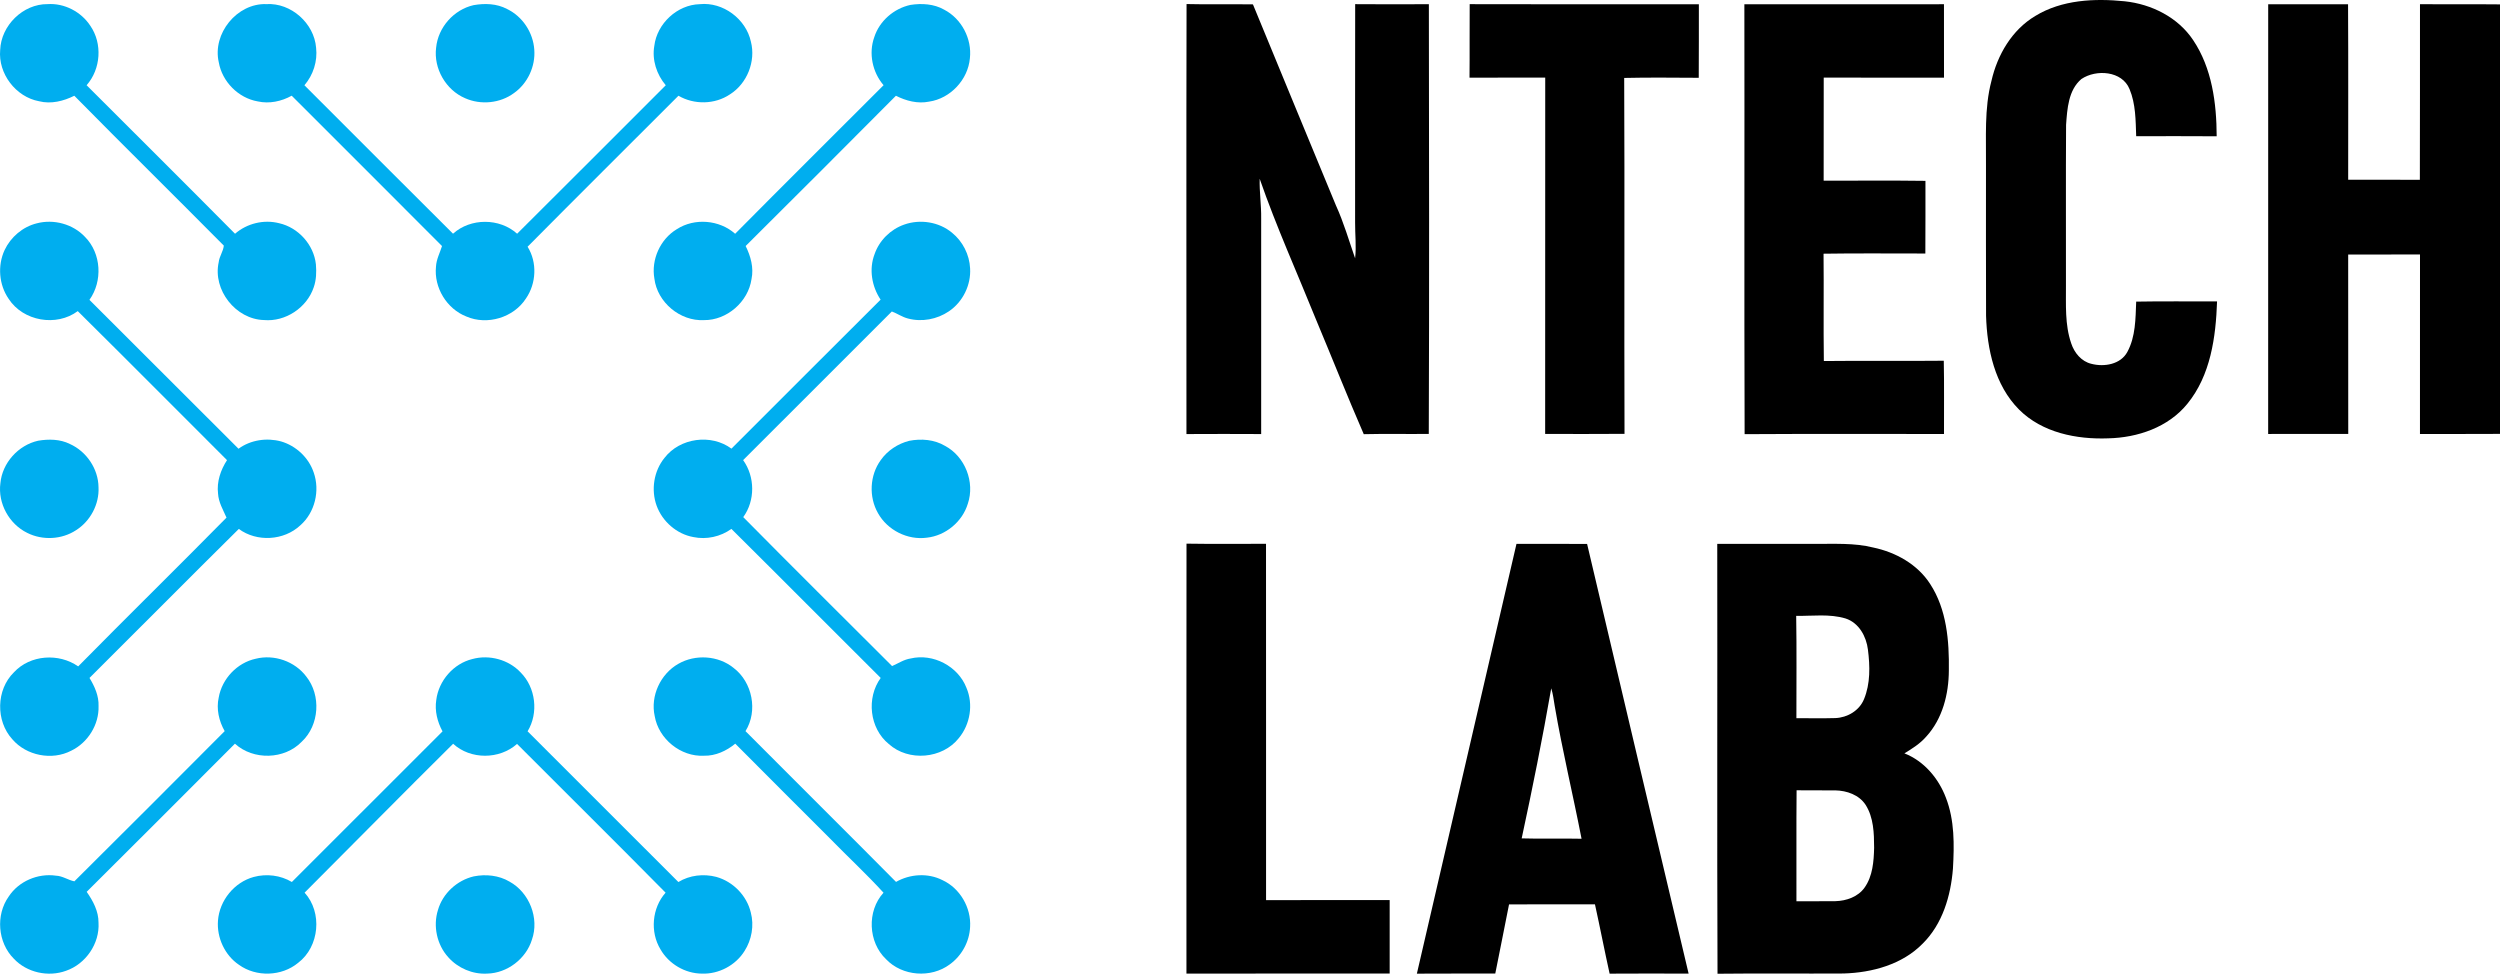 <svg width="143" height="56" viewBox="0 0 143 56" fill="none" xmlns="http://www.w3.org/2000/svg">
<path d="M116.417 0.914C117.939 -0.016 119.807 -0.102 121.536 0.074C123.067 0.237 124.575 0.987 125.445 2.289C126.526 3.896 126.788 5.9 126.794 7.795C125.259 7.781 123.725 7.792 122.19 7.791C122.158 6.888 122.165 5.946 121.81 5.098C121.385 4.048 119.898 3.951 119.054 4.521C118.307 5.156 118.246 6.229 118.18 7.137C118.161 10.194 118.177 13.251 118.172 16.308C118.179 17.419 118.104 18.567 118.472 19.636C118.647 20.177 119.057 20.679 119.63 20.811C120.356 21.001 121.301 20.847 121.685 20.129C122.159 19.256 122.152 18.221 122.19 17.253C123.732 17.224 125.274 17.246 126.816 17.242C126.746 19.282 126.448 21.473 125.112 23.103C124.025 24.443 122.269 25.036 120.589 25.073C118.781 25.141 116.817 24.752 115.494 23.431C114.097 22.031 113.66 19.974 113.603 18.064C113.59 15.216 113.601 12.368 113.598 9.52C113.616 7.885 113.49 6.221 113.912 4.622C114.251 3.138 115.084 1.708 116.417 0.914Z" fill="black"/>
<path d="M67.871 0.232C69.136 0.264 70.403 0.231 71.668 0.25C73.243 4.089 74.836 7.919 76.418 11.756C76.864 12.732 77.159 13.764 77.512 14.775C77.59 14.095 77.507 13.412 77.512 12.731C77.514 8.566 77.507 4.402 77.516 0.238C78.921 0.251 80.326 0.245 81.731 0.24C81.742 8.433 81.759 16.628 81.726 24.82C80.487 24.834 79.246 24.805 78.007 24.835C77.07 22.681 76.206 20.495 75.297 18.329C74.209 15.631 73.008 12.976 72.054 10.226C72.033 10.982 72.151 11.735 72.139 12.492C72.141 16.604 72.141 20.716 72.139 24.828C70.713 24.82 69.289 24.82 67.865 24.828C67.867 16.629 67.852 8.431 67.871 0.232Z" fill="black"/>
<path d="M84.066 0.238C88.436 0.252 92.806 0.243 97.175 0.243C97.168 1.644 97.183 3.047 97.168 4.45C95.746 4.444 94.324 4.425 92.904 4.458C92.935 11.245 92.899 18.03 92.922 24.816C91.408 24.83 89.896 24.821 88.383 24.821C88.388 18.027 88.38 11.234 88.387 4.44C86.942 4.444 85.499 4.441 84.056 4.441C84.072 3.04 84.053 1.639 84.066 0.238Z" fill="black"/>
<path d="M99.778 0.243C103.584 0.244 107.39 0.249 111.195 0.242C111.201 1.642 111.196 3.043 111.197 4.443C108.903 4.438 106.61 4.45 104.317 4.437C104.31 6.404 104.317 8.37 104.313 10.336C106.254 10.337 108.195 10.318 110.136 10.345C110.13 11.73 110.143 13.116 110.13 14.501C108.188 14.504 106.248 14.481 104.307 14.512C104.329 16.558 104.295 18.605 104.324 20.651C106.611 20.625 108.898 20.658 111.184 20.634C111.214 22.03 111.19 23.428 111.197 24.824C107.395 24.829 103.594 24.809 99.792 24.834C99.764 16.638 99.792 8.44 99.778 0.243Z" fill="black"/>
<path d="M129.741 0.244C131.263 0.244 132.787 0.246 134.309 0.243C134.328 3.588 134.315 6.934 134.316 10.28C135.682 10.286 137.049 10.272 138.416 10.286C138.43 6.938 138.416 3.589 138.423 0.241C139.949 0.254 141.474 0.234 143 0.251V24.818C141.473 24.831 139.948 24.818 138.422 24.825C138.424 21.402 138.418 17.98 138.424 14.557C137.055 14.56 135.684 14.558 134.316 14.558C134.322 17.979 134.315 21.399 134.32 24.82C132.792 24.826 131.265 24.823 129.739 24.823C129.743 16.629 129.738 8.437 129.741 0.244Z" fill="black"/>
<path d="M67.868 31.097C69.384 31.121 70.9 31.108 72.416 31.105C72.423 37.898 72.416 44.691 72.419 51.486C74.775 51.484 77.133 51.486 79.489 51.485C79.49 52.886 79.489 54.286 79.489 55.688C75.614 55.69 71.74 55.682 67.865 55.691C67.866 47.493 67.856 39.294 67.868 31.097Z" fill="black"/>
<path d="M86.743 31.108C88.09 31.113 89.436 31.105 90.782 31.113C92.718 39.306 94.64 47.501 96.589 55.691C95.082 55.688 93.576 55.681 92.07 55.693C91.778 54.374 91.522 53.047 91.231 51.726C89.592 51.731 87.954 51.721 86.317 51.732C86.061 53.051 85.79 54.367 85.53 55.687C84.035 55.692 82.539 55.681 81.045 55.693C82.942 47.497 84.843 39.303 86.743 31.108ZM88.731 39.372C88.23 42.243 87.655 45.105 87.04 47.955C88.18 47.991 89.323 47.95 90.465 47.976C89.973 45.444 89.366 42.934 88.931 40.39C88.873 40.049 88.835 39.702 88.731 39.372Z" fill="black"/>
<path d="M98.227 31.108C100.081 31.11 101.936 31.109 103.79 31.109C104.911 31.119 106.049 31.043 107.148 31.318C108.436 31.587 109.682 32.278 110.406 33.405C111.355 34.861 111.498 36.662 111.474 38.354C111.468 39.702 111.112 41.115 110.184 42.13C109.836 42.532 109.383 42.819 108.932 43.092C110.054 43.531 110.887 44.521 111.306 45.631C111.807 46.921 111.786 48.332 111.708 49.691C111.585 51.242 111.113 52.851 109.98 53.972C108.808 55.171 107.089 55.635 105.456 55.684C103.051 55.699 100.646 55.67 98.242 55.698C98.21 47.502 98.241 39.304 98.227 31.108ZM102.742 35.229C102.774 37.179 102.752 39.13 102.754 41.081C103.498 41.076 104.243 41.097 104.986 41.074C105.674 41.047 106.355 40.646 106.621 39.993C106.99 39.105 106.965 38.1 106.846 37.162C106.755 36.405 106.33 35.624 105.567 35.377C104.654 35.101 103.681 35.24 102.742 35.229ZM102.756 51.552C103.498 51.545 104.241 51.559 104.983 51.547C105.614 51.531 106.285 51.299 106.659 50.763C107.12 50.107 107.181 49.269 107.2 48.493C107.197 47.66 107.174 46.763 106.713 46.038C106.339 45.465 105.637 45.223 104.981 45.21C104.242 45.2 103.504 45.219 102.765 45.202C102.745 47.318 102.764 49.435 102.756 51.552Z" fill="black"/>
<path d="M0.01 2.857C0.063 1.459 1.315 0.221 2.724 0.236C3.68 0.171 4.64 0.672 5.163 1.469C5.869 2.486 5.772 3.947 4.954 4.875C7.785 7.705 10.626 10.527 13.444 13.371C14.125 12.779 15.087 12.543 15.963 12.767C17.063 13.013 17.951 13.999 18.07 15.122C18.107 15.563 18.093 16.02 17.943 16.44C17.551 17.602 16.328 18.416 15.101 18.307C13.484 18.265 12.162 16.586 12.509 15.003C12.543 14.667 12.773 14.376 12.802 14.049C9.962 11.183 7.083 8.352 4.251 5.477C3.632 5.785 2.918 5.965 2.234 5.791C0.901 5.544 -0.114 4.211 0.01 2.857Z" fill="#00AEEF"/>
<path d="M12.514 3.563C12.136 1.928 13.554 0.174 15.238 0.235C16.647 0.15 17.969 1.331 18.081 2.73C18.17 3.502 17.917 4.289 17.413 4.877C20.246 7.707 23.072 10.545 25.913 13.368C26.918 12.462 28.574 12.463 29.58 13.369C32.422 10.546 35.247 7.706 38.082 4.877C37.559 4.262 37.285 3.423 37.427 2.621C37.581 1.348 38.738 0.27 40.025 0.239C41.357 0.1 42.672 1.086 42.952 2.386C43.24 3.509 42.734 4.782 41.752 5.398C40.887 5.981 39.706 6 38.808 5.476C35.931 8.354 33.043 11.222 30.178 14.113C30.739 15.009 30.678 16.216 30.081 17.079C29.376 18.167 27.87 18.62 26.681 18.106C25.556 17.671 24.812 16.448 24.939 15.249C24.96 14.833 25.162 14.465 25.283 14.075C22.424 11.202 19.55 8.341 16.685 5.474C16.1 5.8 15.401 5.949 14.741 5.8C13.632 5.607 12.707 4.669 12.514 3.563Z" fill="#00AEEF"/>
<path d="M27.087 0.295C27.726 0.182 28.418 0.201 29.001 0.515C29.889 0.937 30.496 1.863 30.561 2.84C30.635 3.794 30.183 4.771 29.4 5.323C28.609 5.91 27.504 6.017 26.605 5.618C25.503 5.148 24.794 3.919 24.946 2.727C25.057 1.569 25.954 0.553 27.087 0.295Z" fill="#00AEEF"/>
<path d="M50.009 2.123C50.307 1.196 51.132 0.486 52.076 0.281C52.725 0.181 53.424 0.22 54.006 0.553C55.002 1.069 55.605 2.223 55.478 3.333C55.37 4.558 54.361 5.637 53.143 5.813C52.495 5.947 51.826 5.771 51.247 5.477C48.391 8.352 45.525 11.215 42.651 14.072C42.938 14.651 43.124 15.314 42.987 15.962C42.8 17.261 41.583 18.327 40.264 18.311C38.901 18.381 37.597 17.292 37.431 15.936C37.238 14.849 37.768 13.675 38.716 13.108C39.729 12.454 41.15 12.572 42.05 13.372C44.868 10.527 47.71 7.705 50.541 4.874C49.901 4.131 49.675 3.051 50.009 2.123Z" fill="#00AEEF"/>
<path d="M0.263 14.304C0.614 13.56 1.3 12.973 2.101 12.775C3.075 12.517 4.178 12.816 4.867 13.556C5.799 14.5 5.881 16.081 5.116 17.152C7.963 19.985 10.795 22.835 13.643 25.668C14.337 25.162 15.253 25.027 16.075 25.249C16.934 25.498 17.66 26.178 17.945 27.03C18.31 28.069 18.014 29.316 17.18 30.047C16.244 30.928 14.694 31.019 13.66 30.255C10.801 33.083 7.972 35.941 5.119 38.778C5.415 39.263 5.659 39.807 5.637 40.388C5.671 41.447 5.025 42.484 4.074 42.94C2.974 43.513 1.513 43.228 0.705 42.286C-0.252 41.236 -0.225 39.454 0.797 38.456C1.725 37.451 3.365 37.342 4.472 38.118C7.283 35.265 10.145 32.461 12.956 29.608C12.762 29.162 12.5 28.732 12.472 28.231C12.39 27.556 12.621 26.882 12.985 26.32C10.14 23.478 7.305 20.625 4.448 17.796C3.228 18.705 1.324 18.374 0.496 17.095C-0.062 16.29 -0.149 15.191 0.263 14.304Z" fill="#00AEEF"/>
<path d="M51.72 12.846C52.63 12.522 53.711 12.689 54.458 13.314C55.068 13.808 55.453 14.566 55.49 15.352C55.548 16.308 55.069 17.276 54.274 17.809C53.599 18.267 52.727 18.431 51.938 18.219C51.608 18.137 51.328 17.934 51.013 17.817C48.174 20.648 45.342 23.486 42.507 26.319C43.19 27.27 43.204 28.628 42.514 29.579C45.335 32.435 48.185 35.265 51.027 38.099C51.376 37.948 51.7 37.724 52.084 37.666C53.371 37.358 54.802 38.108 55.28 39.341C55.685 40.285 55.498 41.429 54.847 42.217C53.904 43.411 51.97 43.576 50.839 42.558C49.734 41.66 49.547 39.92 50.376 38.778C47.523 35.942 44.691 33.085 41.836 30.253C41.216 30.701 40.408 30.878 39.659 30.72C38.709 30.549 37.894 29.835 37.562 28.935C37.229 28.021 37.396 26.943 38.012 26.188C38.893 25.043 40.68 24.803 41.839 25.662C44.685 22.823 47.52 19.974 50.371 17.14C49.865 16.386 49.696 15.395 50.026 14.536C50.295 13.755 50.939 13.118 51.72 12.846Z" fill="#00AEEF"/>
<path d="M2.182 25.209C2.785 25.107 3.438 25.116 3.996 25.395C4.95 25.823 5.625 26.821 5.635 27.871C5.685 28.844 5.165 29.817 4.342 30.332C3.526 30.867 2.426 30.918 1.558 30.481C0.52 29.974 -0.129 28.791 0.022 27.643C0.129 26.477 1.044 25.463 2.182 25.209Z" fill="#00AEEF"/>
<path d="M52.006 25.215C52.695 25.08 53.443 25.139 54.056 25.504C55.203 26.111 55.777 27.584 55.36 28.811C55.05 29.842 54.09 30.638 53.019 30.755C51.915 30.907 50.763 30.326 50.222 29.354C49.687 28.423 49.746 27.187 50.379 26.318C50.764 25.769 51.359 25.38 52.006 25.215Z" fill="#00AEEF"/>
<path d="M12.511 39.897C12.698 38.828 13.563 37.909 14.627 37.68C15.68 37.414 16.864 37.827 17.517 38.696C18.375 39.77 18.272 41.477 17.263 42.422C16.273 43.453 14.493 43.5 13.438 42.539C10.615 45.368 7.793 48.197 4.958 51.013C5.323 51.533 5.641 52.126 5.635 52.779C5.707 53.972 4.905 55.138 3.782 55.527C2.762 55.903 1.534 55.633 0.788 54.835C-0.131 53.914 -0.257 52.337 0.5 51.279C1.072 50.405 2.169 49.94 3.198 50.088C3.576 50.101 3.9 50.342 4.254 50.412C7.13 47.559 9.992 44.69 12.852 41.821C12.523 41.243 12.364 40.552 12.511 39.897Z" fill="#00AEEF"/>
<path d="M24.955 40.036C25.092 38.937 25.937 37.961 27.017 37.697C27.988 37.43 29.093 37.729 29.783 38.466C30.648 39.337 30.815 40.782 30.178 41.831C33.053 44.704 35.926 47.581 38.803 50.452C39.448 50.058 40.245 49.969 40.971 50.158C41.931 50.425 42.718 51.229 42.947 52.2C43.143 52.939 42.998 53.754 42.587 54.397C42.078 55.218 41.111 55.728 40.145 55.691C39.186 55.684 38.259 55.138 37.782 54.307C37.173 53.308 37.293 51.935 38.072 51.061C35.256 48.209 32.406 45.39 29.575 42.552C28.569 43.45 26.915 43.46 25.919 42.543C23.07 45.365 20.257 48.223 17.423 51.06C18.454 52.193 18.273 54.15 17.052 55.075C16.114 55.852 14.658 55.9 13.67 55.188C12.857 54.641 12.394 53.632 12.468 52.661C12.553 51.509 13.4 50.464 14.516 50.161C15.243 49.966 16.044 50.061 16.694 50.45C19.57 47.581 22.441 44.706 25.313 41.834C25.016 41.29 24.857 40.656 24.955 40.036Z" fill="#00AEEF"/>
<path d="M38.803 37.97C39.776 37.411 41.081 37.492 41.958 38.202C43.039 39.02 43.364 40.664 42.642 41.821C45.506 44.702 48.394 47.56 51.253 50.445C52.053 49.989 53.076 49.922 53.905 50.342C54.912 50.804 55.558 51.921 55.49 53.022C55.453 53.865 55.01 54.673 54.324 55.165C53.252 55.964 51.608 55.842 50.684 54.868C49.654 53.894 49.577 52.113 50.537 51.063C49.558 49.989 48.488 49.001 47.474 47.961C45.669 46.152 43.855 44.352 42.057 42.538C41.554 42.952 40.927 43.244 40.265 43.227C38.938 43.297 37.669 42.265 37.449 40.959C37.194 39.809 37.78 38.547 38.803 37.97Z" fill="#00AEEF"/>
<path d="M27.098 50.129C27.788 49.992 28.534 50.066 29.147 50.43C30.282 51.054 30.86 52.526 30.426 53.751C30.087 54.846 29.016 55.664 27.867 55.69C27.033 55.738 26.197 55.379 25.643 54.757C24.99 54.04 24.761 52.972 25.052 52.05C25.325 51.102 26.142 50.354 27.098 50.129Z" fill="#00AEEF"/>
</svg>
